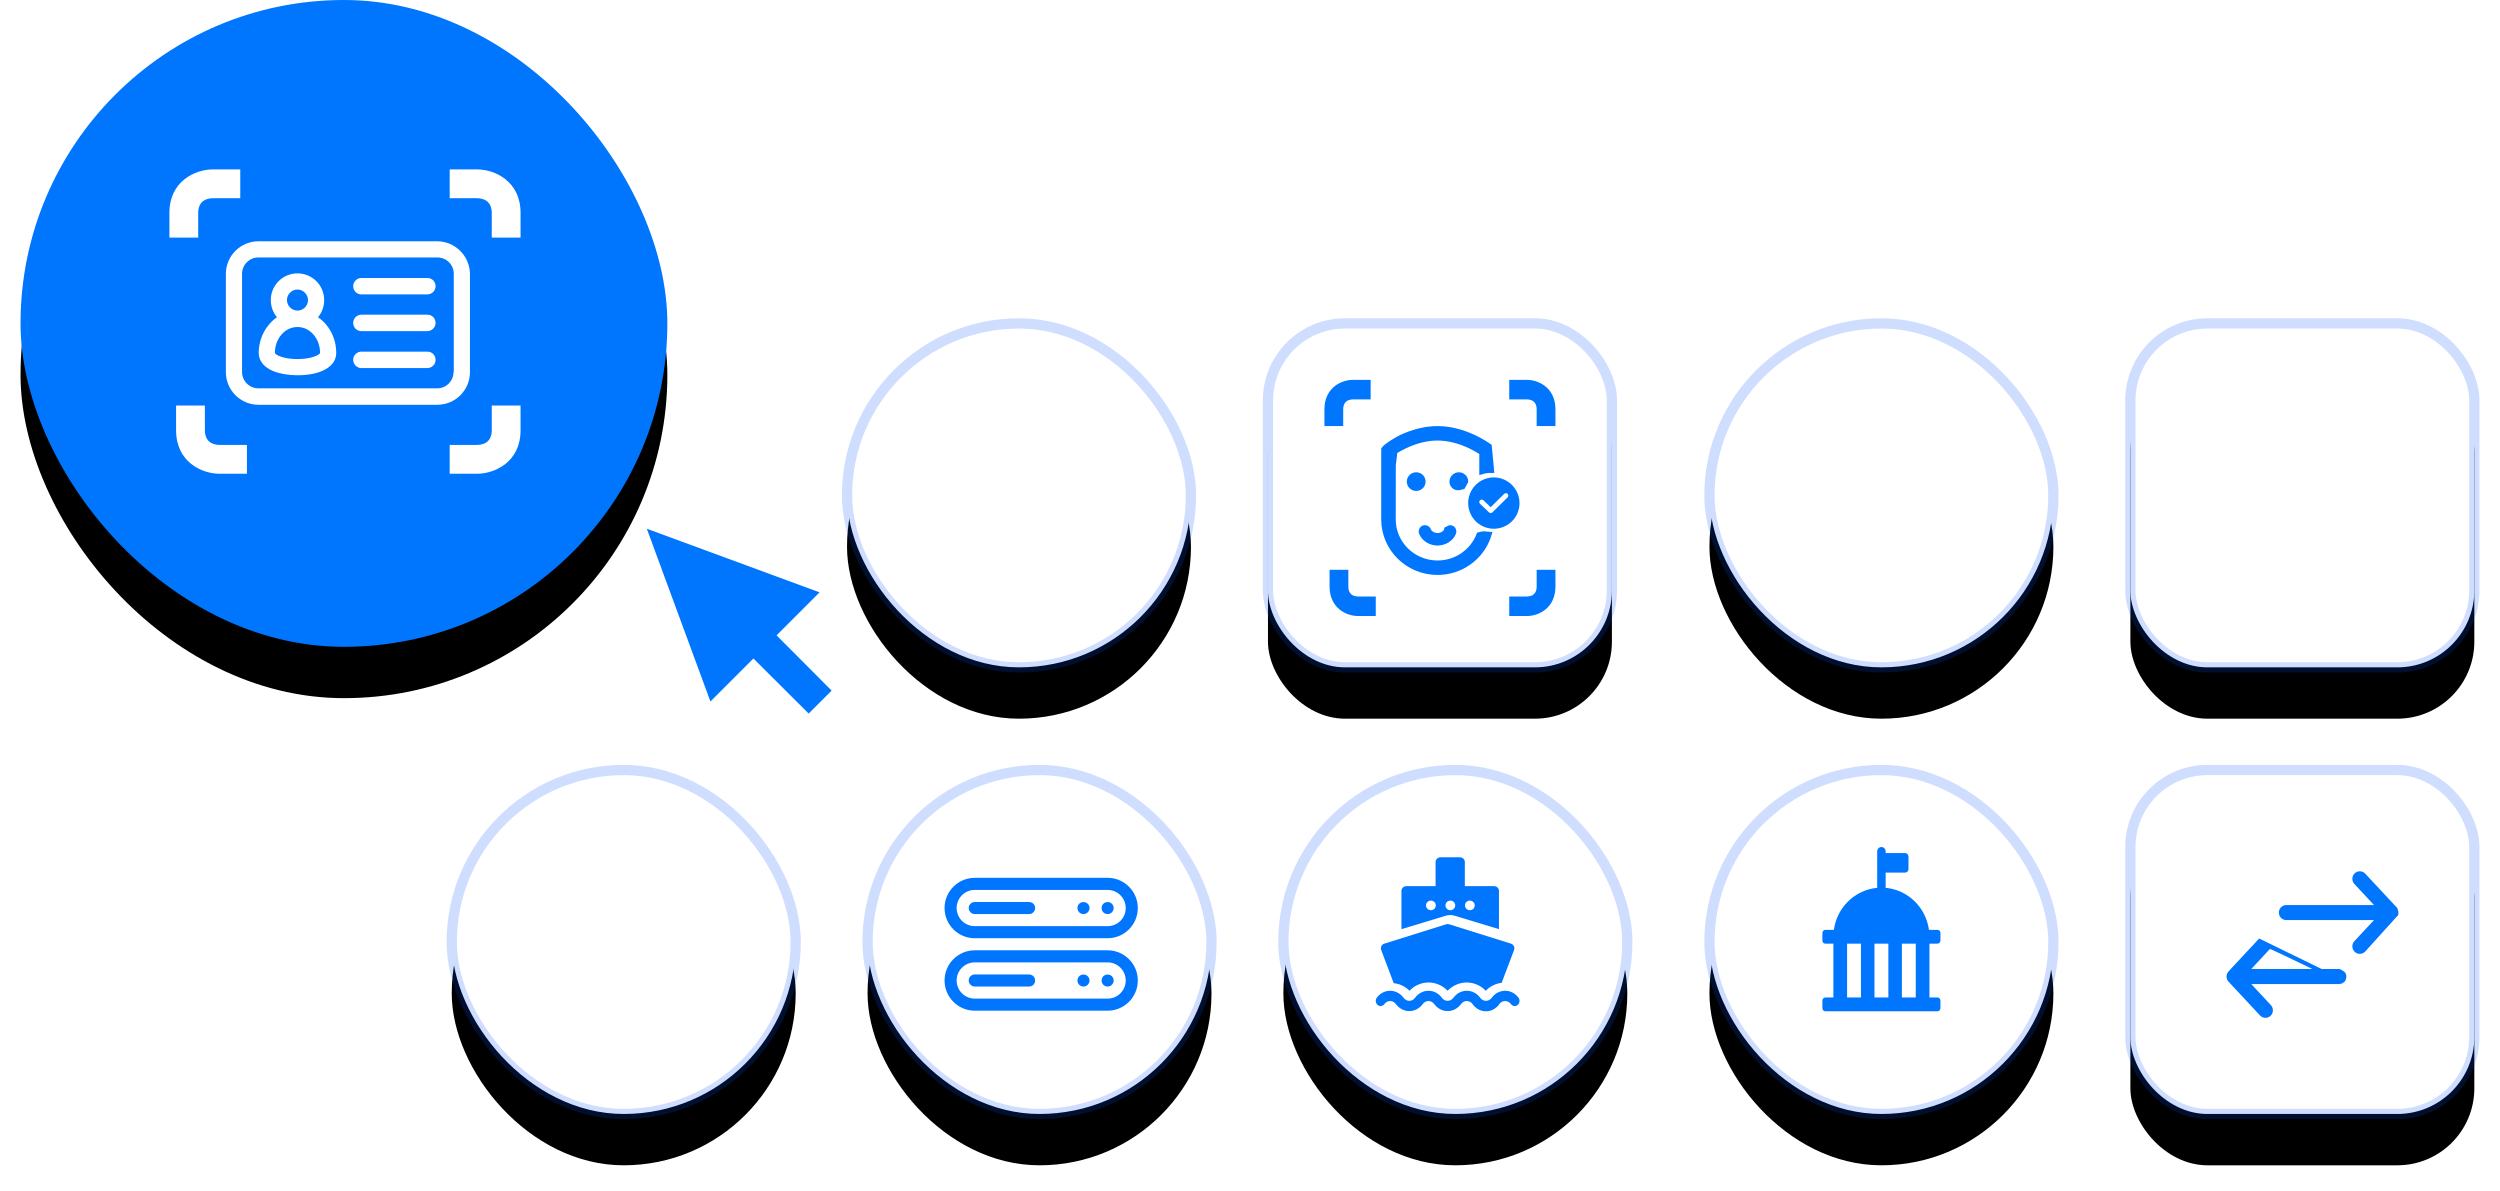 <?xml version="1.0" encoding="UTF-8"?>
<svg width="487px" height="232px" viewBox="0 0 487 232" version="1.1" xmlns="http://www.w3.org/2000/svg" xmlns:xlink="http://www.w3.org/1999/xlink">
    <title>visual/marketplace</title>
    <defs>
        <rect id="path-1" x="4" y="0" width="126" height="126" rx="63"></rect>
        <filter x="-8.7%" y="-5.6%" width="117.5%" height="122.2%" filterUnits="objectBoundingBox" id="filter-2">
            <feOffset dx="0" dy="10" in="SourceAlpha" result="shadowOffsetOuter1"></feOffset>
            <feGaussianBlur stdDeviation="2" in="shadowOffsetOuter1" result="shadowBlurOuter1"></feGaussianBlur>
            <feColorMatrix values="0 0 0 0 0   0 0 0 0 0.125   0 0 0 0 0.376  0 0 0 0.079 0" type="matrix" in="shadowBlurOuter1"></feColorMatrix>
        </filter>
        <rect id="path-3" x="247" y="63" width="67" height="67" rx="15"></rect>
        <filter x="-17.9%" y="-11.9%" width="135.8%" height="144.8%" filterUnits="objectBoundingBox" id="filter-4">
            <feMorphology radius="1" operator="dilate" in="SourceAlpha" result="shadowSpreadOuter1"></feMorphology>
            <feOffset dx="0" dy="10" in="shadowSpreadOuter1" result="shadowOffsetOuter1"></feOffset>
            <feGaussianBlur stdDeviation="2" in="shadowOffsetOuter1" result="shadowBlurOuter1"></feGaussianBlur>
            <feComposite in="shadowBlurOuter1" in2="SourceAlpha" operator="out" result="shadowBlurOuter1"></feComposite>
            <feColorMatrix values="0 0 0 0 0   0 0 0 0 0.125   0 0 0 0 0.376  0 0 0 0.079 0" type="matrix" in="shadowBlurOuter1"></feColorMatrix>
        </filter>
        <rect id="path-5" x="250" y="150" width="67" height="67" rx="33.5"></rect>
        <filter x="-17.9%" y="-11.9%" width="135.8%" height="144.8%" filterUnits="objectBoundingBox" id="filter-6">
            <feMorphology radius="1" operator="dilate" in="SourceAlpha" result="shadowSpreadOuter1"></feMorphology>
            <feOffset dx="0" dy="10" in="shadowSpreadOuter1" result="shadowOffsetOuter1"></feOffset>
            <feGaussianBlur stdDeviation="2" in="shadowOffsetOuter1" result="shadowBlurOuter1"></feGaussianBlur>
            <feComposite in="shadowBlurOuter1" in2="SourceAlpha" operator="out" result="shadowBlurOuter1"></feComposite>
            <feColorMatrix values="0 0 0 0 0   0 0 0 0 0.125   0 0 0 0 0.376  0 0 0 0.079 0" type="matrix" in="shadowBlurOuter1"></feColorMatrix>
        </filter>
        <rect id="path-7" x="333" y="150" width="67" height="67" rx="33.5"></rect>
        <filter x="-17.9%" y="-11.9%" width="135.8%" height="144.8%" filterUnits="objectBoundingBox" id="filter-8">
            <feMorphology radius="1" operator="dilate" in="SourceAlpha" result="shadowSpreadOuter1"></feMorphology>
            <feOffset dx="0" dy="10" in="shadowSpreadOuter1" result="shadowOffsetOuter1"></feOffset>
            <feGaussianBlur stdDeviation="2" in="shadowOffsetOuter1" result="shadowBlurOuter1"></feGaussianBlur>
            <feComposite in="shadowBlurOuter1" in2="SourceAlpha" operator="out" result="shadowBlurOuter1"></feComposite>
            <feColorMatrix values="0 0 0 0 0   0 0 0 0 0.125   0 0 0 0 0.376  0 0 0 0.079 0" type="matrix" in="shadowBlurOuter1"></feColorMatrix>
        </filter>
        <rect id="path-9" x="415" y="150" width="67" height="67" rx="15"></rect>
        <filter x="-17.9%" y="-11.9%" width="135.8%" height="144.8%" filterUnits="objectBoundingBox" id="filter-10">
            <feMorphology radius="1" operator="dilate" in="SourceAlpha" result="shadowSpreadOuter1"></feMorphology>
            <feOffset dx="0" dy="10" in="shadowSpreadOuter1" result="shadowOffsetOuter1"></feOffset>
            <feGaussianBlur stdDeviation="2" in="shadowOffsetOuter1" result="shadowBlurOuter1"></feGaussianBlur>
            <feComposite in="shadowBlurOuter1" in2="SourceAlpha" operator="out" result="shadowBlurOuter1"></feComposite>
            <feColorMatrix values="0 0 0 0 0   0 0 0 0 0.125   0 0 0 0 0.376  0 0 0 0.079 0" type="matrix" in="shadowBlurOuter1"></feColorMatrix>
        </filter>
        <rect id="path-11" x="165" y="63" width="67" height="67" rx="33.5"></rect>
        <filter x="-17.9%" y="-11.9%" width="135.8%" height="144.8%" filterUnits="objectBoundingBox" id="filter-12">
            <feMorphology radius="1" operator="dilate" in="SourceAlpha" result="shadowSpreadOuter1"></feMorphology>
            <feOffset dx="0" dy="10" in="shadowSpreadOuter1" result="shadowOffsetOuter1"></feOffset>
            <feGaussianBlur stdDeviation="2" in="shadowOffsetOuter1" result="shadowBlurOuter1"></feGaussianBlur>
            <feComposite in="shadowBlurOuter1" in2="SourceAlpha" operator="out" result="shadowBlurOuter1"></feComposite>
            <feColorMatrix values="0 0 0 0 0   0 0 0 0 0.125   0 0 0 0 0.376  0 0 0 0.079 0" type="matrix" in="shadowBlurOuter1"></feColorMatrix>
        </filter>
        <rect id="path-13" x="333" y="63" width="67" height="67" rx="33.5"></rect>
        <filter x="-17.9%" y="-11.9%" width="135.8%" height="144.8%" filterUnits="objectBoundingBox" id="filter-14">
            <feMorphology radius="1" operator="dilate" in="SourceAlpha" result="shadowSpreadOuter1"></feMorphology>
            <feOffset dx="0" dy="10" in="shadowSpreadOuter1" result="shadowOffsetOuter1"></feOffset>
            <feGaussianBlur stdDeviation="2" in="shadowOffsetOuter1" result="shadowBlurOuter1"></feGaussianBlur>
            <feComposite in="shadowBlurOuter1" in2="SourceAlpha" operator="out" result="shadowBlurOuter1"></feComposite>
            <feColorMatrix values="0 0 0 0 0   0 0 0 0 0.125   0 0 0 0 0.376  0 0 0 0.079 0" type="matrix" in="shadowBlurOuter1"></feColorMatrix>
        </filter>
        <rect id="path-15" x="415" y="63" width="67" height="67" rx="15"></rect>
        <filter x="-17.9%" y="-11.9%" width="135.8%" height="144.8%" filterUnits="objectBoundingBox" id="filter-16">
            <feMorphology radius="1" operator="dilate" in="SourceAlpha" result="shadowSpreadOuter1"></feMorphology>
            <feOffset dx="0" dy="10" in="shadowSpreadOuter1" result="shadowOffsetOuter1"></feOffset>
            <feGaussianBlur stdDeviation="2" in="shadowOffsetOuter1" result="shadowBlurOuter1"></feGaussianBlur>
            <feComposite in="shadowBlurOuter1" in2="SourceAlpha" operator="out" result="shadowBlurOuter1"></feComposite>
            <feColorMatrix values="0 0 0 0 0   0 0 0 0 0.125   0 0 0 0 0.376  0 0 0 0.079 0" type="matrix" in="shadowBlurOuter1"></feColorMatrix>
        </filter>
        <rect id="path-17" x="169" y="150" width="67" height="67" rx="33.5"></rect>
        <filter x="-17.9%" y="-11.9%" width="135.8%" height="144.8%" filterUnits="objectBoundingBox" id="filter-18">
            <feMorphology radius="1" operator="dilate" in="SourceAlpha" result="shadowSpreadOuter1"></feMorphology>
            <feOffset dx="0" dy="10" in="shadowSpreadOuter1" result="shadowOffsetOuter1"></feOffset>
            <feGaussianBlur stdDeviation="2" in="shadowOffsetOuter1" result="shadowBlurOuter1"></feGaussianBlur>
            <feComposite in="shadowBlurOuter1" in2="SourceAlpha" operator="out" result="shadowBlurOuter1"></feComposite>
            <feColorMatrix values="0 0 0 0 0   0 0 0 0 0.125   0 0 0 0 0.376  0 0 0 0.079 0" type="matrix" in="shadowBlurOuter1"></feColorMatrix>
        </filter>
        <rect id="path-19" x="88" y="150" width="67" height="67" rx="33.5"></rect>
        <filter x="-17.9%" y="-11.9%" width="135.8%" height="144.8%" filterUnits="objectBoundingBox" id="filter-20">
            <feMorphology radius="1" operator="dilate" in="SourceAlpha" result="shadowSpreadOuter1"></feMorphology>
            <feOffset dx="0" dy="10" in="shadowSpreadOuter1" result="shadowOffsetOuter1"></feOffset>
            <feGaussianBlur stdDeviation="2" in="shadowOffsetOuter1" result="shadowBlurOuter1"></feGaussianBlur>
            <feComposite in="shadowBlurOuter1" in2="SourceAlpha" operator="out" result="shadowBlurOuter1"></feComposite>
            <feColorMatrix values="0 0 0 0 0   0 0 0 0 0.125   0 0 0 0 0.376  0 0 0 0.079 0" type="matrix" in="shadowBlurOuter1"></feColorMatrix>
        </filter>
    </defs>
    <g id="new" stroke="none" stroke-width="1" fill="none" fill-rule="evenodd">
        <g id="btrust" transform="translate(-1085, -2704)">
            <g id="visual/marketplace" transform="translate(1085, 2704)">
                <g id="Rectangle-Copy-37">
                    <use fill="black" fill-opacity="1" filter="url(#filter-2)" xlink:href="#path-1"></use>
                    <use fill="#0076FF" fill-rule="evenodd" xlink:href="#path-1"></use>
                </g>
                <g id="Rectangle-Copy-25">
                    <use fill="black" fill-opacity="1" filter="url(#filter-4)" xlink:href="#path-3"></use>
                    <use stroke-opacity="0.19" stroke="#0050FF" stroke-width="2" fill="#FFFFFF" fill-rule="evenodd" xlink:href="#path-3"></use>
                </g>
                <g id="Group-6" transform="translate(33, 33)" fill="#FFFFFF">
                    <path d="M8.501,5.609 L13.803,5.609 L13.803,1.58983937e-13 L8.467,1.58983937e-13 C5.064,1.58983937e-13 1.03916875e-13,2.254 1.03916875e-13,8.467 L1.03916875e-13,13.286 L5.609,13.286 L5.609,8.467 C5.609,7.197 6.111,5.669 8.501,5.609 L8.501,5.609 Z" id="Path"></path>
                    <path d="M9.801,51.609 L15.103,51.609 L15.103,46 L9.767,46 C6.364,46 1.3,48.254 1.3,54.467 L1.3,59.286 L6.91,59.286 L6.91,54.467 C6.91,53.197 7.411,51.669 9.801,51.609 L9.801,51.609 Z" id="Path-Copy-3" transform="translate(8.202, 52.643) scale(1, -1) translate(-8.202, -52.643) "></path>
                    <path d="M63.101,5.609 L68.403,5.609 L68.403,1.58983937e-13 L63.067,1.58983937e-13 C59.663,1.58983937e-13 54.6,2.254 54.6,8.467 L54.6,13.286 L60.209,13.286 L60.209,8.467 C60.209,7.197 60.711,5.669 63.101,5.609 L63.101,5.609 Z" id="Path-Copy-4" transform="translate(61.502, 6.643) scale(-1, 1) translate(-61.502, -6.643) "></path>
                    <path d="M63.101,51.609 L68.403,51.609 L68.403,46 L63.067,46 C59.663,46 54.6,48.254 54.6,54.467 L54.6,59.286 L60.209,59.286 L60.209,54.467 C60.209,53.197 60.711,51.669 63.101,51.609 L63.101,51.609 Z" id="Path-Copy-5" transform="translate(61.502, 52.643) scale(-1, -1) translate(-61.502, -52.643) "></path>
                    <path d="M52.151,14 L17.349,14 C13.85,14 11,16.85 11,20.349 L11,39.5 C11,43 13.85,45.849 17.349,45.849 L52.199,45.849 C55.699,45.849 58.548,43 58.548,39.5 L58.55,20.349 C58.5,16.849 55.65,14 52.15,14 L52.151,14 Z M55.35,39.451 C55.35,41.201 53.949,42.65 52.151,42.65 L17.349,42.65 C15.6,42.65 14.15,41.25 14.15,39.451 L14.15,20.349 C14.15,18.599 15.551,17.15 17.349,17.15 L52.199,17.15 C53.949,17.15 55.398,18.551 55.398,20.349 L55.4,39.451 L55.35,39.451 Z" id="Shape" fill-rule="nonzero"></path>
                    <path d="M50.25,21.151 L37.401,21.151 C36.551,21.151 35.801,21.85 35.801,22.75 C35.801,23.651 36.5,24.35 37.401,24.35 L50.25,24.35 C51.1,24.35 51.85,23.651 51.85,22.75 C51.85,21.85 51.15,21.151 50.25,21.151 Z" id="Path" fill-rule="nonzero"></path>
                    <path d="M50.25,28.301 L37.401,28.301 C36.551,28.301 35.801,29 35.801,29.901 C35.801,30.801 36.5,31.5 37.401,31.5 L50.25,31.5 C51.1,31.5 51.85,30.801 51.85,29.901 C51.85,29 51.15,28.301 50.25,28.301 Z" id="Path" fill-rule="nonzero"></path>
                    <path d="M50.25,35.5 L37.401,35.5 C36.551,35.5 35.801,36.199 35.801,37.1 C35.801,37.949 36.5,38.699 37.401,38.699 L50.25,38.701 C51.1,38.701 51.85,38.002 51.85,37.102 C51.85,36.201 51.15,35.5 50.25,35.5 L50.25,35.5 Z" id="Path" fill-rule="nonzero"></path>
                    <path d="M28.949,28.801 C29.699,27.901 30.148,26.75 30.148,25.451 C30.148,22.551 27.799,20.252 24.949,20.252 C22.049,20.252 19.75,22.602 19.75,25.451 C19.75,26.701 20.199,27.901 20.949,28.801 C18.85,30.25 17.399,32.852 17.399,35.75 C17.399,36.65 17.748,38.25 20.248,39.301 C21.498,39.801 23.197,40.102 24.947,40.102 C29.547,40.102 32.498,38.402 32.498,35.752 C32.5,32.85 31.1,30.25 28.95,28.801 L28.949,28.801 Z M22.9,25.451 C22.9,24.301 23.849,23.401 24.951,23.401 C26.05,23.401 27.002,24.35 27.002,25.451 C27.002,26.602 26.052,27.502 24.951,27.502 C23.849,27.5 22.9,26.6 22.9,25.451 Z M24.949,36.951 C21.949,36.951 20.548,36.002 20.548,35.752 C20.548,32.951 22.498,30.701 24.949,30.701 C27.398,30.701 29.349,32.951 29.349,35.752 C29.349,36 27.949,36.951 24.949,36.951 L24.949,36.951 Z" id="Shape" fill-rule="nonzero"></path>
                </g>
                <path d="M263.543,77.8 L267,77.8 L267,74 L263.521,74 C261.301,74 258,75.527 258,79.736 L258,83 L261.657,83 L261.657,79.736 C261.657,78.875 261.985,77.84 263.543,77.8 L263.543,77.8 Z" id="Path" fill="#0076FF"></path>
                <path d="M264.543,114.8 L268,114.8 L268,111 L264.521,111 C262.301,111 259,112.527 259,116.736 L259,120 L262.657,120 L262.657,116.736 C262.657,115.875 262.985,114.84 264.543,114.8 L264.543,114.8 Z" id="Path-Copy-3" fill="#0076FF" transform="translate(263.5, 115.5) scale(1, -1) translate(-263.5, -115.5) "></path>
                <path d="M299.543,77.8 L303,77.8 L303,74 L299.521,74 C297.301,74 294,75.527 294,79.736 L294,83 L297.657,83 L297.657,79.736 C297.657,78.875 297.985,77.84 299.543,77.8 L299.543,77.8 Z" id="Path-Copy-4" fill="#0076FF" transform="translate(298.5, 78.5) scale(-1, 1) translate(-298.5, -78.5) "></path>
                <path d="M299.543,114.8 L303,114.8 L303,111 L299.521,111 C297.301,111 294,112.527 294,116.736 L294,120 L297.657,120 L297.657,116.736 C297.657,115.875 297.985,114.84 299.543,114.8 L299.543,114.8 Z" id="Path-Copy-5" fill="#0076FF" transform="translate(298.5, 115.5) scale(-1, -1) translate(-298.5, -115.5) "></path>
                <path d="M280.029,83.5 C282.442,83.5 284.851,84.145 287.146,85.224 C287.942,85.599 288.669,86 289.308,86.401 C289.626,86.599 289.891,86.78 290.102,86.929 L290.102,86.929 L290.547,91.615 C289.894,91.608 289.263,91.698 288.668,91.871 L288.668,91.871 L288.668,88.155 C287.75,87.574 287.087,87.208 286.363,86.867 C284.309,85.901 282.161,85.318 280.029,85.318 C277.897,85.318 275.75,85.901 273.697,86.866 C272.971,87.208 272.309,87.574 271.725,87.939 L271.725,87.939 L271.403,90.647 L271.402,91.323 L271.4,92.613 L271.399,93.485 L271.398,94.108 C271.397,94.64 271.397,95.206 271.396,95.807 L271.396,95.807 L271.395,96.544 L271.393,98.529 L271.392,99.381 L271.39,101.182 C271.39,103.527 272.357,105.651 273.918,107.189 C275.483,108.729 277.643,109.682 280.029,109.682 C281.854,109.682 283.546,109.126 284.941,108.176 C286.375,107.199 287.494,105.807 288.118,104.175 C288.846,103.976 289.136,103.988 289.368,104.021 L289.481,104.038 C289.679,104.069 289.877,104.09 290.074,104.102 C290.014,104.305 289.947,104.506 289.873,104.705 C289.133,106.715 287.777,108.434 286.028,109.64 C284.33,110.812 282.261,111.5 280.029,111.5 C277.14,111.5 274.523,110.345 272.629,108.48 C270.732,106.612 269.56,104.031 269.56,101.182 L269.56,101.182 L269.56,87.516 C269.879,86.955 272.012,85.648 272.913,85.223 C275.208,84.145 277.617,83.5 280.029,83.5 Z M282.46,102.8 C282.769,102.8 283.007,102.97 283.122,103.198 C283.206,103.365 283.225,103.563 283.16,103.752 C282.97,104.31 282.535,104.842 281.939,105.219 C281.403,105.558 280.74,105.773 280.029,105.773 C279.319,105.773 278.656,105.558 278.12,105.219 C277.524,104.842 277.089,104.31 276.899,103.754 C276.834,103.563 276.853,103.365 276.937,103.198 C277.019,103.034 277.165,102.901 277.353,102.839 C277.541,102.776 277.736,102.795 277.901,102.875 C278.068,102.956 278.203,103.101 278.267,103.289 C278.362,103.567 278.603,103.825 278.912,104.016 C279.225,104.21 279.614,104.334 280.03,104.334 C280.446,104.334 280.834,104.21 281.147,104.016 C281.523,103.783 281.799,103.452 281.833,103.105 L281.833,103.105 Z M275.875,92.5 C276.242,92.5 276.573,92.647 276.813,92.883 C277.056,93.123 277.206,93.454 277.206,93.818 C277.206,94.183 277.056,94.514 276.814,94.753 C276.574,94.99 276.242,95.137 275.875,95.137 C275.509,95.137 275.177,94.99 274.936,94.753 C274.694,94.514 274.544,94.183 274.544,93.818 C274.544,93.454 274.694,93.123 274.937,92.883 C275.177,92.647 275.509,92.5 275.875,92.5 Z M284.184,92.5 C284.542,92.5 284.866,92.64 285.105,92.867 C285.348,93.097 285.501,93.417 285.514,93.771 C285.228,94.328 285.066,94.572 284.922,94.826 C284.02,95.116 283.647,95.003 283.388,94.828 C283.031,94.589 282.853,94.225 282.853,93.818 C282.853,93.454 283.002,93.123 283.245,92.883 C283.486,92.647 283.817,92.5 284.184,92.5 Z" id="Combined-Shape" stroke="#0076FF" fill="#0076FF" fill-rule="nonzero"></path>
                <path d="M290.539,93.02 C289.272,93.138 288.097,93.734 287.254,94.688 C286.411,95.642 285.963,96.881 286.002,98.153 C286.042,99.426 286.565,100.635 287.465,101.535 C288.365,102.435 289.574,102.958 290.847,102.998 C292.119,103.037 293.358,102.589 294.312,101.747 C295.266,100.903 295.862,99.728 295.98,98.461 C296.112,96.982 295.582,95.519 294.531,94.469 C293.481,93.418 292.018,92.888 290.539,93.02 L290.539,93.02 Z M293.686,96.877 L290.722,99.809 C290.538,99.989 290.243,99.989 290.058,99.809 L288.311,98.141 C288.121,97.958 288.115,97.657 288.298,97.466 C288.48,97.277 288.782,97.27 288.972,97.453 L290.382,98.805 L293.02,96.199 C293.209,96.022 293.504,96.027 293.685,96.211 C293.867,96.395 293.869,96.69 293.69,96.877 L293.686,96.877 Z" id="Shape" fill="#0076FF" fill-rule="nonzero"></path>
                <g id="Rectangle-Copy-31">
                    <use fill="black" fill-opacity="1" filter="url(#filter-6)" xlink:href="#path-5"></use>
                    <use stroke-opacity="0.19" stroke="#0050FF" stroke-width="2" fill="#FFFFFF" fill-rule="evenodd" xlink:href="#path-5"></use>
                </g>
                <g id="Rectangle-Copy-38">
                    <use fill="black" fill-opacity="1" filter="url(#filter-8)" xlink:href="#path-7"></use>
                    <use stroke-opacity="0.19" stroke="#0050FF" stroke-width="2" fill="#FFFFFF" fill-rule="evenodd" xlink:href="#path-7"></use>
                </g>
                <path d="M377.407,183.828 C377.736,183.828 378,183.558 378,183.221 L378,181.74 C378,181.403 377.736,181.133 377.407,181.133 L375.759,181.133 C375.166,176.755 371.675,173.352 367.324,172.948 L367.324,169.984 L371.113,169.985 C371.476,169.985 371.772,169.682 371.772,169.311 L371.772,166.852 C371.772,166.481 371.476,166.179 371.113,166.179 L367.324,166.179 L367.324,165.842 C367.324,165.371 366.961,165 366.5,165 C366.04,165 365.677,165.371 365.677,165.842 L365.677,172.95 C361.327,173.354 357.835,176.756 357.241,181.134 L355.594,181.134 C355.264,181.134 355,181.405 355,181.741 L355,183.223 C355,183.56 355.264,183.829 355.594,183.829 L357.142,183.829 L357.142,194.305 L355.594,194.305 C355.264,194.305 355,194.575 355,194.912 L355,196.393 C355,196.73 355.264,197 355.594,197 L377.406,197 C377.735,197 377.999,196.73 377.999,196.393 L377.999,194.912 C377.999,194.575 377.735,194.305 377.406,194.305 L375.857,194.305 L375.857,183.828 L377.407,183.828 Z M367.852,183.828 L367.852,194.303 L365.15,194.303 L365.149,183.828 L367.852,183.828 Z M359.812,194.303 L362.513,194.303 L362.513,183.828 L359.812,183.828 L359.812,194.303 Z M370.488,194.303 L373.19,194.303 L373.19,183.828 L370.488,183.828 L370.488,194.303 Z" id="Fill-97" fill="#0076FF"></path>
                <g id="Rectangle-Copy-42">
                    <use fill="black" fill-opacity="1" filter="url(#filter-10)" xlink:href="#path-9"></use>
                    <use stroke-opacity="0.19" stroke="#0050FF" stroke-width="2" fill="#FFFFFF" fill-rule="evenodd" xlink:href="#path-9"></use>
                </g>
                <g id="Rectangle-Copy-34">
                    <use fill="black" fill-opacity="1" filter="url(#filter-12)" xlink:href="#path-11"></use>
                    <use stroke-opacity="0.19" stroke="#0050FF" stroke-width="2" fill="#FFFFFF" fill-rule="evenodd" xlink:href="#path-11"></use>
                </g>
                <g id="Rectangle-Copy-40">
                    <use fill="black" fill-opacity="1" filter="url(#filter-14)" xlink:href="#path-13"></use>
                    <use stroke-opacity="0.19" stroke="#0050FF" stroke-width="2" fill="#FFFFFF" fill-rule="evenodd" xlink:href="#path-13"></use>
                </g>
                <g id="Rectangle-Copy-43">
                    <use fill="black" fill-opacity="1" filter="url(#filter-16)" xlink:href="#path-15"></use>
                    <use stroke-opacity="0.19" stroke="#0050FF" stroke-width="2" fill="#FFFFFF" fill-rule="evenodd" xlink:href="#path-15"></use>
                </g>
                <g id="Rectangle-Copy-32">
                    <use fill="black" fill-opacity="1" filter="url(#filter-18)" xlink:href="#path-17"></use>
                    <use stroke-opacity="0.19" stroke="#0050FF" stroke-width="2" fill="#FFFFFF" fill-rule="evenodd" xlink:href="#path-17"></use>
                </g>
                <g id="Rectangle-Copy-33">
                    <use fill="black" fill-opacity="1" filter="url(#filter-20)" xlink:href="#path-19"></use>
                    <use stroke-opacity="0.19" stroke="#0050FF" stroke-width="2" fill="#FFFFFF" fill-rule="evenodd" xlink:href="#path-19"></use>
                </g>
                <g id="Group-12" transform="translate(184, 171)" fill="#0076FF" fill-rule="nonzero">
                    <path d="M32.592,6.722 C33.058,6.258 33.067,5.526 32.592,5.051 C32.156,4.615 31.369,4.615 30.933,5.051 C30.463,5.522 30.494,6.283 30.933,6.722 C31.392,7.156 32.094,7.193 32.592,6.722 Z" id="Path"></path>
                    <path d="M27.888,6.722 C28.353,6.258 28.363,5.526 27.888,5.051 C27.452,4.615 26.664,4.615 26.228,5.051 C25.758,5.522 25.789,6.283 26.228,6.722 C26.688,7.156 27.388,7.193 27.888,6.722 Z" id="Path"></path>
                    <path d="M5.883,7.061 L16.47,7.061 C17.12,7.061 17.647,6.534 17.647,5.884 C17.647,5.234 17.12,4.708 16.47,4.708 L5.883,4.708 C5.233,4.708 4.706,5.234 4.706,5.884 C4.706,6.533 5.233,7.061 5.883,7.061 L5.883,7.061 Z" id="Path"></path>
                    <path d="M30.933,19.168 C30.48,19.622 30.478,20.384 30.933,20.839 C31.419,21.3 32.141,21.29 32.603,20.826 C33.05,20.378 33.067,19.643 32.591,19.167 C32.156,18.733 31.381,18.733 30.933,19.168 L30.933,19.168 Z" id="Path"></path>
                    <path d="M5.883,14.118 C2.639,14.118 0,16.757 0,20.001 C0,23.245 2.639,25.884 5.883,25.884 L17.647,25.884 L20,25.882 L31.764,25.882 C35.008,25.882 37.647,23.243 37.647,20 C37.647,16.757 35.008,14.118 31.764,14.118 L5.883,14.118 Z M31.764,23.531 L5.883,23.531 C3.936,23.531 2.354,21.946 2.354,20.001 C2.354,18.056 3.936,16.471 5.885,16.471 L31.764,16.471 C33.71,16.471 35.294,18.054 35.294,20.001 C35.294,21.946 33.711,23.531 31.764,23.531 L31.764,23.531 Z" id="Shape"></path>
                    <path d="M5.883,11.766 L31.764,11.766 C35.008,11.766 37.647,9.127 37.647,5.883 C37.647,2.639 35.008,-5.93303184e-13 31.764,-5.93303184e-13 L5.883,0.002 C2.639,0.002 -7.10542736e-15,2.641 -7.10542736e-15,5.884 C-7.10542736e-15,9.128 2.639,11.766 5.883,11.766 L5.883,11.766 Z M5.883,2.355 L31.764,2.355 C33.709,2.355 35.294,3.938 35.294,5.886 C35.294,7.833 33.711,9.416 31.764,9.416 L5.883,9.414 C3.936,9.413 2.353,7.83 2.353,5.884 C2.353,3.938 3.936,2.355 5.883,2.355 L5.883,2.355 Z" id="Shape"></path>
                    <path d="M26.227,19.168 C25.774,19.622 25.772,20.384 26.227,20.839 C26.714,21.303 27.439,21.286 27.886,20.839 C28.352,20.373 28.361,19.643 27.886,19.168 C27.45,18.732 26.675,18.732 26.227,19.168 Z" id="Path"></path>
                    <path d="M16.47,18.825 L5.883,18.825 C5.233,18.825 4.706,19.351 4.706,20.001 C4.706,20.651 5.233,21.178 5.883,21.178 L16.47,21.178 C17.12,21.178 17.647,20.651 17.647,20.001 C17.647,19.351 17.12,18.825 16.47,18.825 Z" id="Path"></path>
                </g>
                <g id="Group-9" transform="translate(268, 167)" fill="#0076FF" fill-rule="nonzero">
                    <path d="M27.782,27.325 C27.147,26.484 26.197,25.996 25.193,26 C24.191,26.003 23.242,26.495 22.613,27.34 C22.341,27.734 21.913,27.965 21.459,27.961 C21.005,27.958 20.579,27.721 20.313,27.325 C19.678,26.484 18.727,25.998 17.724,26.001 C16.722,26.004 15.774,26.496 15.144,27.34 C14.872,27.734 14.445,27.965 13.991,27.961 C13.537,27.958 13.112,27.721 12.845,27.324 C12.211,26.484 11.26,25.996 10.256,26 C9.253,26.003 8.305,26.495 7.675,27.34 C7.403,27.734 6.976,27.965 6.522,27.961 C6.068,27.958 5.643,27.721 5.376,27.324 C4.742,26.489 3.796,26.004 2.797,26.004 C1.798,26.004 0.85,26.489 0.216,27.324 C0.057,27.53 -0.018,27.795 0.004,28.063 C0.026,28.329 0.146,28.577 0.336,28.749 C0.733,29.106 1.323,29.048 1.653,28.619 C1.924,28.225 2.352,27.995 2.806,27.997 C3.26,28.001 3.685,28.237 3.951,28.635 C4.586,29.476 5.537,29.962 6.54,29.96 C7.543,29.956 8.492,29.463 9.122,28.619 C9.393,28.225 9.821,27.995 10.275,27.997 C10.729,28.001 11.154,28.237 11.42,28.635 C12.055,29.475 13.006,29.961 14.008,29.958 C15.011,29.954 15.958,29.463 16.589,28.619 C16.861,28.225 17.289,27.995 17.743,27.997 C18.197,28.001 18.623,28.237 18.889,28.635 C19.51,29.499 20.466,30.004 21.477,30 C22.489,29.997 23.442,29.487 24.058,28.619 C24.329,28.229 24.753,28 25.204,28 C25.654,28 26.079,28.229 26.349,28.619 C26.68,29.048 27.268,29.105 27.665,28.748 C28.061,28.39 28.113,27.753 27.783,27.325 L27.782,27.325 Z" id="Path"></path>
                    <path d="M3.494,24.525 C4.655,24.64 5.741,25.159 6.568,25.998 C7.542,24.972 8.883,24.393 10.282,24.389 C11.684,24.392 13.023,24.972 13.997,25.998 C14.972,24.973 16.312,24.394 17.711,24.389 C19.113,24.39 20.453,24.972 21.426,26 C22.255,25.139 23.348,24.593 24.524,24.453 L26.939,18.069 C27.03,17.824 27.019,17.552 26.907,17.317 C26.795,17.08 26.592,16.903 26.345,16.826 L14.273,13.042 C14.096,12.986 13.905,12.986 13.728,13.042 L1.656,16.826 C1.409,16.903 1.206,17.08 1.094,17.316 C0.981,17.551 0.97,17.824 1.061,18.069 L3.494,24.525 Z" id="Path"></path>
                    <path d="M15.334,11.371 L24,14 L24,6.561 C24,6.312 23.9,6.073 23.722,5.898 C23.544,5.722 23.302,5.623 23.05,5.623 L17.35,5.623 L17.35,0.937 C17.35,0.689 17.25,0.45 17.072,0.274 C16.894,0.098 16.652,0 16.4,0 L12.6,0 C12.075,0 11.65,0.419 11.65,0.937 L11.65,5.623 L5.95,5.623 C5.425,5.623 5,6.043 5,6.561 L5,14 L13.662,11.376 C14.205,11.208 14.789,11.206 15.334,11.371 L15.334,11.371 Z M18.319,8.435 L18.338,8.435 C18.86,8.44 19.281,8.862 19.278,9.377 C19.276,9.893 18.851,10.31 18.328,10.31 C17.806,10.31 17.381,9.893 17.378,9.377 C17.376,8.862 17.796,8.44 18.319,8.435 L18.319,8.435 Z M10.738,10.31 C10.213,10.31 9.788,9.89 9.788,9.372 C9.788,8.858 10.207,8.44 10.728,8.435 L10.747,8.435 C11.272,8.435 11.697,8.855 11.697,9.372 C11.697,9.89 11.272,10.31 10.747,10.31 L10.738,10.31 Z M14.519,8.435 L14.538,8.435 C15.06,8.44 15.481,8.862 15.478,9.377 C15.476,9.893 15.051,10.31 14.528,10.31 C14.006,10.31 13.581,9.893 13.578,9.377 C13.576,8.862 13.996,8.44 14.519,8.435 L14.519,8.435 Z" id="Shape"></path>
                </g>
                <path d="M456.612,177.824 C456.92,177.791 457.226,177.89 457.456,178.095 C457.489,178.125 457.52,178.157 457.548,178.19 L457.616,178.278 L457.479,178.561 C457.172,179.194 456.857,179.843 456.541,180.497 L456.222,181.154 L456.437,180.715 C456.742,180.089 457.031,179.497 457.303,178.938 L457.621,178.285 L457.628,178.294 C457.725,178.438 457.785,178.603 457.802,178.772 L457.808,178.9 L457.808,196.84 L462.565,192.414 C462.773,192.22 463.048,192.114 463.333,192.122 C463.619,192.129 463.89,192.248 464.09,192.454 C464.288,192.66 464.395,192.938 464.386,193.225 C464.376,193.508 464.253,193.777 464.044,193.969 L464.044,193.969 L457.468,200.096 C457.261,200.29 456.995,200.387 456.728,200.387 C456.462,200.387 456.196,200.29 455.989,200.097 L455.989,200.097 L449.795,194.326 C452.071,189.663 453.945,185.824 455.471,182.696 L455.649,182.328 L455.649,178.813 C456.063,177.92 456.327,177.856 456.567,177.828 Z M455.649,182.339 L455.589,182.465 C453.136,187.541 450.833,192.357 450.892,192.414 L450.892,192.414 L455.649,196.84 L455.649,182.339 Z M443.586,167.851 C444.075,167.667 444.363,167.646 444.555,167.681 L444.555,167.681 L451.584,174.032 C451.802,174.234 451.915,174.506 451.923,174.78 C451.931,175.054 451.833,175.332 451.626,175.546 C451.422,175.758 451.15,175.869 450.874,175.877 C450.599,175.884 450.32,175.788 450.105,175.588 L450.105,175.588 L445.348,171.161 L445.347,189.106 C445.352,189.392 445.24,189.669 445.033,189.876 C444.83,190.076 444.555,190.189 444.268,190.189 C443.981,190.189 443.707,190.076 443.501,189.873 C443.297,189.669 443.185,189.392 443.189,189.112 L443.189,189.112 L443.189,171.161 L438.432,175.588 C438.216,175.788 437.938,175.884 437.662,175.877 C437.387,175.869 437.114,175.758 436.91,175.546 C436.704,175.332 436.606,175.054 436.613,174.78 C436.621,174.506 436.735,174.234 436.952,174.032 L436.952,174.032 Z" id="Shape" stroke="#0076FF" stroke-width="0.774" fill="#0076FF" fill-rule="nonzero" transform="translate(450.5, 184) rotate(-270) translate(-450.5, -184) "></path>
                <polygon id="Path-Copy-2" fill="#0076FF" fill-rule="nonzero" points="162 134.528 151.275 123.767 159.651 115.391 126 103 138.391 136.651 146.767 128.275 157.528 139"></polygon>
            </g>
        </g>
    </g>
</svg>